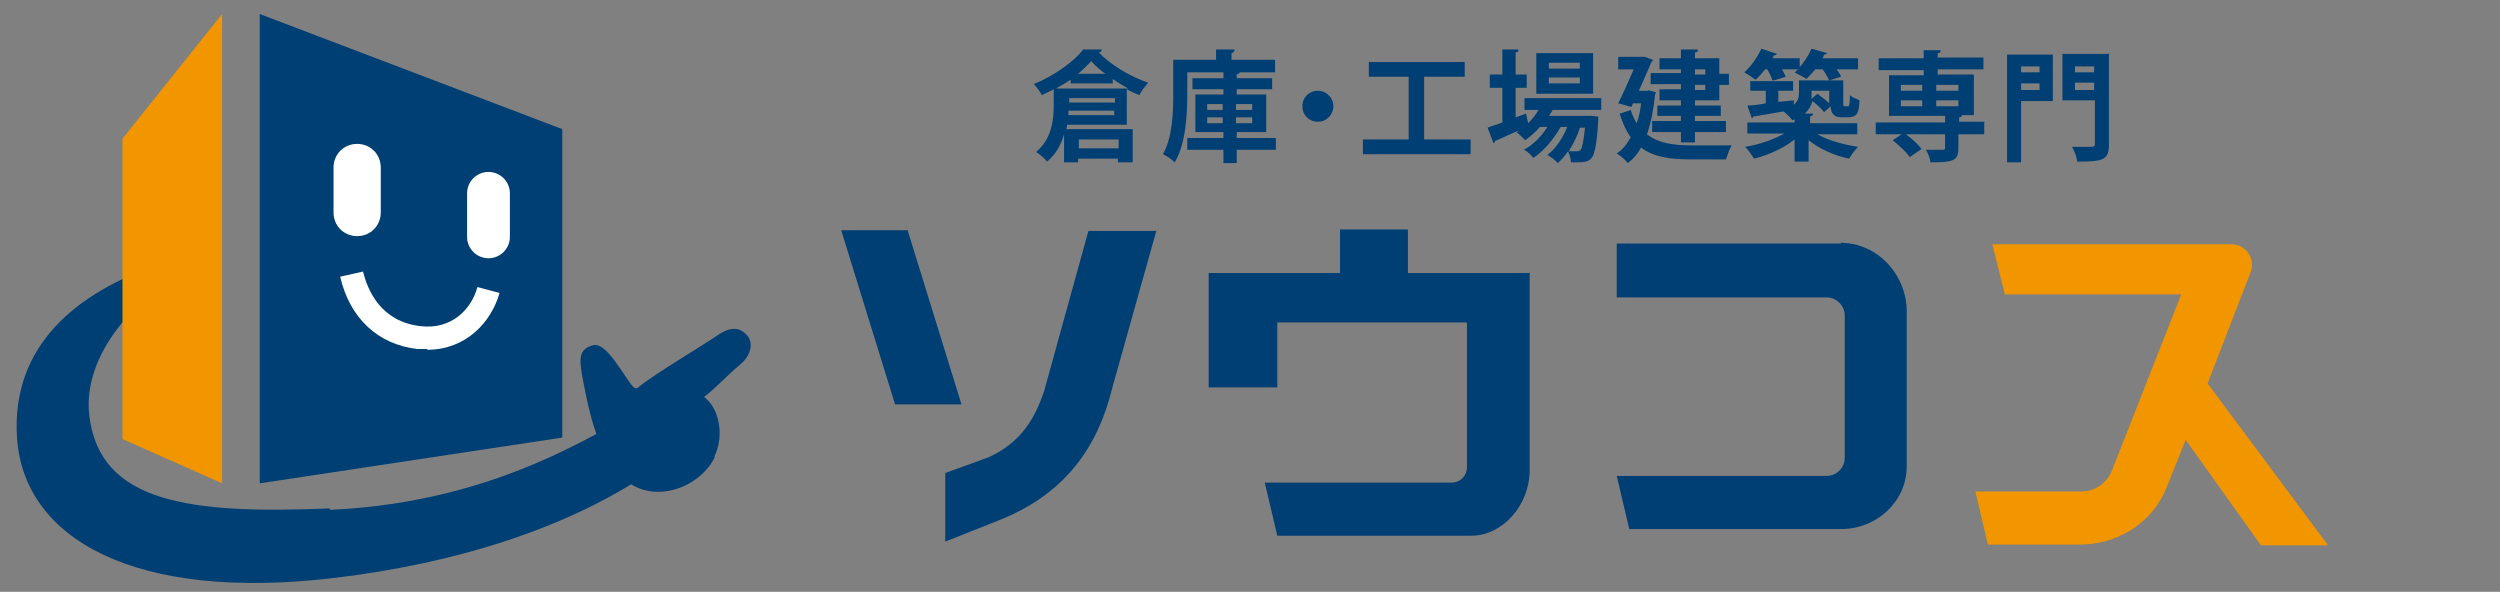 <?xml version="1.0" encoding="UTF-8"?>
<svg id="_レイヤー_1" data-name="レイヤー_1" xmlns="http://www.w3.org/2000/svg" version="1.1" xmlns:xlink="http://www.w3.org/1999/xlink" viewBox="0 0 338.8 80.2">
  <rect x="0" y="0" width="338.8" height="80.2" fill="#808080" stroke="none"/>
  <!-- Generator: Adobe Illustrator 29.3.1, SVG Export Plug-In . SVG Version: 2.1.0 Build 151)  -->
  <defs>
    <style>
      .st0 {
        fill: #fff;
      }

      .st1 {
        fill: #003f73;
      }

      .st2 {
        fill: #f29600;
      }
    </style>
  </defs>
  <g>
    <path class="st1" d="M121.3,54.8l-7.3-23.6h9l7.3,23.6h-9ZM150.7,52.7c-1.9,7.7-6.2,14.2-15.3,17.8l-7.3,2.9v-9.3l5.8-2.1c4.5-2,6.4-5.4,7.6-9l6-21.7h9.2l-6,21.4Z"/>
    <path class="st1" d="M207.3,36.9v26.8c0,4.8-3.7,8.9-7.9,8.9h-26.3c0,0-1.7-7.2-1.7-7.2h25.3c1.2,0,2.1-.9,2.1-2.1v-19.6h-25.7v8.8h-9.3v-15.5h17.8v-5.9h9.2v5.9h16.4Z"/>
    <path class="st1" d="M249.4,32.9c5.1,0,9,4.4,9,9.3v21c0,4.7-4,8.5-8.9,8.5h-28.7l-1.7-7.2h28.4c1.4,0,2.5-1.1,2.5-2.5v-19.2c0-1.4-1.1-2.5-2.5-2.5h-28.4v-7.3h30.4Z"/>
    <path class="st2" d="M298.6,51.2l16.9,22.7h-9.1l-10.2-14.3-2.6,6.5c-1.9,4.8-6.7,7.7-11.7,7.7h-12.5l-1.7-7.2h14.4c1.8,0,3.4-1.1,4.1-2.8l9.4-23.9h-23.9l-1.7-6.8h32.4c2,0,3.3,2,2.6,3.8l-6.5,16.8.2-2.5Z"/>
  </g>
  <polygon class="st1" points="35.2 65.5 35.2 1.9 76.2 17.5 76.2 59.3 35.2 65.5"/>
  <path class="st1" d="M44.7,68.9c-19.2.8-31.2-.8-32.6-12.6-1-8.6,7.1-16.1,10.6-17.8l-1.4-2.6c-10.6,3.7-19.8,10.7-19,23.4.9,13.7,15.9,22.3,43.2,19,34.6-4.2,47.7-18.5,47.7-18.5,0,0,3.6-8.9-4-5.5-6.8,3.1-20.5,13.7-44.5,14.8Z"/>
  <polygon class="st2" points="30.1 65.5 30.1 1.9 16.6 18.8 16.6 59.5 30.1 65.5"/>
  <path class="st0" d="M57.9,47.3c-.4,0-.9,0-1.3,0-5.4-.6-9.2-4.2-10.5-9.8l3.1-.7c.6,2.5,2.4,6.8,7.8,7.4,4.2.5,6.9-2.3,7.7-5.3l3,.8c-1.1,3.9-4.5,7.7-9.8,7.7Z"/>
  <path class="st0" d="M48.4,32c-1.8,0-3.2-1.4-3.2-3.2v-6.1c0-1.8,1.4-3.2,3.2-3.2s3.2,1.4,3.2,3.2v6.1c0,1.8-1.4,3.2-3.2,3.2Z"/>
  <path class="st0" d="M66.2,35c-1.6,0-2.9-1.3-2.9-2.9v-5.9c0-1.6,1.3-2.9,2.9-2.9s2.9,1.3,2.9,2.9v5.9c0,1.6-1.3,2.9-2.9,2.9Z"/>
  <path class="st1" d="M96.9,61.9c-2.1,4.3-8.3,6.4-12.1,3.2-3.9-3.4-5-9.6-5.7-13.1s-.7-4.6,1.2-5.2,4.2,4.2,5.5,5.6c0,0,.2.2.3.2.2,0,.4,0,.5-.2,2.1-1.7,8.5-5.5,10.7-7,1.9-1.3,3.1-.9,3.9,0,.9.9.7,2.7-.9,4-2,1.7-3.3,3.2-4.9,4.4,1.9,1.3,2.9,5,1.4,8.1Z"/>
  <g>
    <path class="st1" d="M152.9,16.9h-8.3c0,.2,0,.4-.1.6h9v4.5h-2v-.5h-5.4v.5h-1.9v-3.8c-.4,1.4-1.1,2.7-2.3,3.7-.3-.4-1.1-1.1-1.5-1.3,2.2-1.8,2.4-4.5,2.4-6.4v-2.1c-.5.3-1.1.5-1.6.8-.2-.4-.7-1.1-1.1-1.5,2.7-1.1,5.4-3,6.7-4.7h2.5c0,.3-.2.4-.4.4,1.6,1.7,4.3,3.3,6.7,4.1-.4.5-.9,1.1-1.2,1.7-.5-.2-1.1-.5-1.7-.8v4.8ZM145.1,11.4v-.6c-.6.4-1.3.8-2,1.2h9.8c-.7-.4-1.4-.8-2.1-1.3v.6h-5.7ZM144.8,15.6h6.2v-.6h-6.2v.6ZM144.9,13.3v.6h6.2v-.6h-6.2ZM149.8,10c-.7-.5-1.4-1.1-1.9-1.7-.5.5-1.1,1.1-1.8,1.7h3.7ZM151.6,18.9h-5.4v1.2h5.4v-1.2Z"/>
    <path class="st1" d="M172.9,18.7v1.6h-5.3v1.8h-1.8v-1.8h-4.9v-1.6h4.9v-.8h-3.8v-5.1h3.8v-.7h-4.2v-1.5h4.2v-.8h-4.9v3c0,2.7-.2,6.7-1.7,9.2-.3-.3-1.1-.9-1.6-1.1,1.3-2.3,1.4-5.7,1.4-8.1v-4.7h5.8v-1.4h2.5c0,.3-.1.4-.4.5v.9h5.9v1.7h-4.8c0,.1-.1.2-.4.3v.5h4.8v1.5h-4.8v.7h4v5.1h-4v.8h5.3ZM163.6,14.1v.8h2.1v-.8h-2.1ZM163.6,16.7h2.1v-.8h-2.1v.8ZM169.7,14.1h-2.2v.8h2.2v-.8ZM169.7,16.7v-.8h-2.2v.8h2.2Z"/>
    <path class="st1" d="M180.7,14.4c0,1.1-.9,2.1-2.1,2.1s-2.1-.9-2.1-2.1.9-2.1,2.1-2.1,2.1,1,2.1,2.1Z"/>
    <path class="st1" d="M193,18.9h6.3v2h-14.6v-2h6.2v-8.5h-5.4v-2h13v2h-5.5v8.5Z"/>
    <path class="st1" d="M217,14.9h-6.6c-.1.3-.3.5-.5.8h5.7s1,.1,1,.1c0,.1,0,.3,0,.5-.2,3.3-.5,4.6-.9,5.1-.4.5-.9.6-2.1.6s-.4,0-.7,0c0-.4-.2-1.1-.4-1.5-.4.6-.9,1.2-1.4,1.6-.3-.4-.9-.8-1.4-1.1,1.1-.8,2.1-2.3,2.7-3.8h-.9c-.9,1.6-2.3,3.3-3.7,4.2-.3-.4-.8-.9-1.3-1.1,1.2-.6,2.4-1.8,3.2-3.1h-1c-.6.7-1.3,1.3-2,1.8-.3-.3-.9-.9-1.2-1.1,0,0,.2,0,.3-.2h0c-1.2.5-2.4,1.1-3.2,1.4,0,.2-.1.3-.2.3l-.8-2.1c.5-.2,1.2-.4,2-.7v-4.7h-1.7v-1.8h1.7v-3.4h2.2c0,.3-.1.4-.4.4v3h1.5v1.8h-1.5v4l1.4-.5s0,0,.3,1.3c.5-.5,1-1.1,1.4-1.8h-1.9v-1.6h10.4v1.6ZM215.9,7.2v5.5h-7.7v-5.5h7.7ZM214.1,9.3v-.8h-4.2v.8h4.2ZM214.1,11.3v-.8h-4.2v.8h4.2ZM214.1,17.3c-.3,1.1-.9,2.2-1.5,3.2.5,0,.9,0,1.1,0s.3,0,.5-.2c.2-.2.4-1.1.6-3h-.7Z"/>
    <path class="st1" d="M223.3,12.2l1.1.3c0,.1,0,.2-.1.3-.2,2.1-.6,4-1.1,5.4,1.5,1.2,3.6,1.5,6,1.5,1,0,4.3,0,5.5,0-.3.4-.6,1.3-.8,1.9h-4.8c-2.7,0-5-.3-6.7-1.6-.5.9-1.1,1.6-1.8,2.1-.3-.4-1.1-1.1-1.5-1.3.8-.5,1.4-1.3,1.9-2.2-.6-.8-1.1-1.9-1.5-3.2l1.5-.5c.2.7.5,1.3.8,1.8.3-.8.5-1.7.6-2.7h-1.1l-.2.5-1.8-.5c.7-1.4,1.5-3.2,2.1-4.6h-2.1v-1.7h3.6s1.1.4,1.1.4c0,0,0,.2-.2.3-.4,1-1.1,2.5-1.7,3.9h1.3ZM227.8,10.1v-.7h-2.9v-1.5h2.9v-1.2h2.3c0,.3-.1.4-.4.4v.8h3.3v2.1h1.3v1.5h-1.3v2.1h-3.3v.7h3.5v1.4h-3.5v.7h4.2v1.5h-4.2v1.4h-1.9v-1.4h-3.9v-1.5h3.9v-.7h-3.2v-1.4h3.2v-.7h-2.9v-1.5h2.9v-.7h-4.1v-1.5h4.1ZM231.1,9.4h-1.4v.7h1.4v-.7ZM231.1,12.2v-.7h-1.4v.7h1.4Z"/>
    <path class="st1" d="M251.5,18.2h-5.2c1.4.8,3.5,1.4,5.5,1.7-.4.4-1,1.2-1.2,1.6-2-.4-4-1.3-5.5-2.5v2.9h-1.9v-3c-1.5,1.2-3.5,2.1-5.5,2.6-.3-.5-.8-1.2-1.2-1.6,1.9-.3,3.9-1,5.3-1.8h-5v-1.5h6.4v-.4c0,0-.2,0-.3.1-.2-.3-.8-.9-1.2-1.2-1.6.3-3,.5-4.1.7,0,.1-.1.2-.2.2l-.6-1.7c.7,0,1.5-.1,2.5-.3v-1.7h-2.1v-1.3h5.8v1.3h-2v1.5l2.1-.2v.6c.6-.5.7-1.1.7-1.7v-1.6h6v2.9c0,.5,0,.6.2.6.4,0,.4,0,.5,0,.1,0,.2-.5.2-1.5.3.3.9.5,1.3.7-.1,1.6-.2,2.3-1.6,2.3h-.8c-1.4,0-1.5-1-1.5-1.5l-.9.8c-.3-.4-1-1.1-1.6-1.5-.1.6-.5,1.2-1,1.7h1.1c0,.2-.1.3-.4.4v.9h6.4v1.5ZM240.2,10.9c-.1-.4-.4-1-.7-1.5h-.3c-.4.5-.8,1-1.3,1.4-.4-.3-1-.7-1.5-1,.9-.8,1.8-2.1,2.3-3.2l2.1.7c0,.1-.2.2-.4.2l-.2.4h3.7v1.2c.6-.7,1.2-1.6,1.6-2.5l2.1.6c0,.1-.2.2-.4.2l-.2.5h4.8v1.5h-2.9c.3.4.5.7.6,1l-1.6.5c-.2-.4-.5-1-.9-1.5h-1c-.4.5-.8.9-1.2,1.3-.4-.3-1.1-.6-1.6-.9.2-.1.3-.3.5-.4h-2.2c.2.4.4.7.5,1l-1.6.5ZM247.9,12.3h-2.4c0,.6,0,.7,0,1.1l.8-.7c.5.4,1.2.9,1.6,1.3v-1.6Z"/>
    <path class="st1" d="M268.9,16.6v1.6h-3.5v1.9c0,1.7-.7,1.9-3.8,1.9,0-.5-.3-1.2-.6-1.7.9,0,1.9,0,2.2,0,.3,0,.4,0,.4-.3v-1.8h-5.3c.8.6,1.7,1.4,2.1,2l-1.6,1.1c-.4-.7-1.5-1.6-2.3-2.3l1.2-.8h-3.5v-1.6h9.4v-.9h-7.6v-5.5h4.7v-.7h-6.1v-1.6h6.1v-1.1h2.3c0,.3-.1.4-.4.4v.6h6.2v1.6h-6.2v.7h4.9v5.5h-1.6c0,.1-.1.3-.4.3v.6h3.5ZM257.6,11.5v.8h2.9v-.8h-2.9ZM257.6,13.6v.8h2.9v-.8h-2.9ZM265.4,11.5h-3v.8h3v-.8ZM265.4,14.4v-.8h-3v.8h3Z"/>
    <path class="st1" d="M278.2,7.4v6.3h-4.3v8.3h-1.9V7.4h6.2ZM276.4,9h-2.5v.8h2.5v-.8ZM273.9,12.2h2.5v-.9h-2.5v.9ZM285.8,7.4v12.2c0,2.1-.8,2.3-4.3,2.3,0-.5-.4-1.5-.7-2,.7,0,1.5,0,2,0,1,0,1.1,0,1.1-.4v-5.9h-4.4v-6.3h6.4ZM283.8,9h-2.6v.8h2.6v-.8ZM281.2,12.2h2.6v-1h-2.6v1Z"/>
  </g>
</svg>